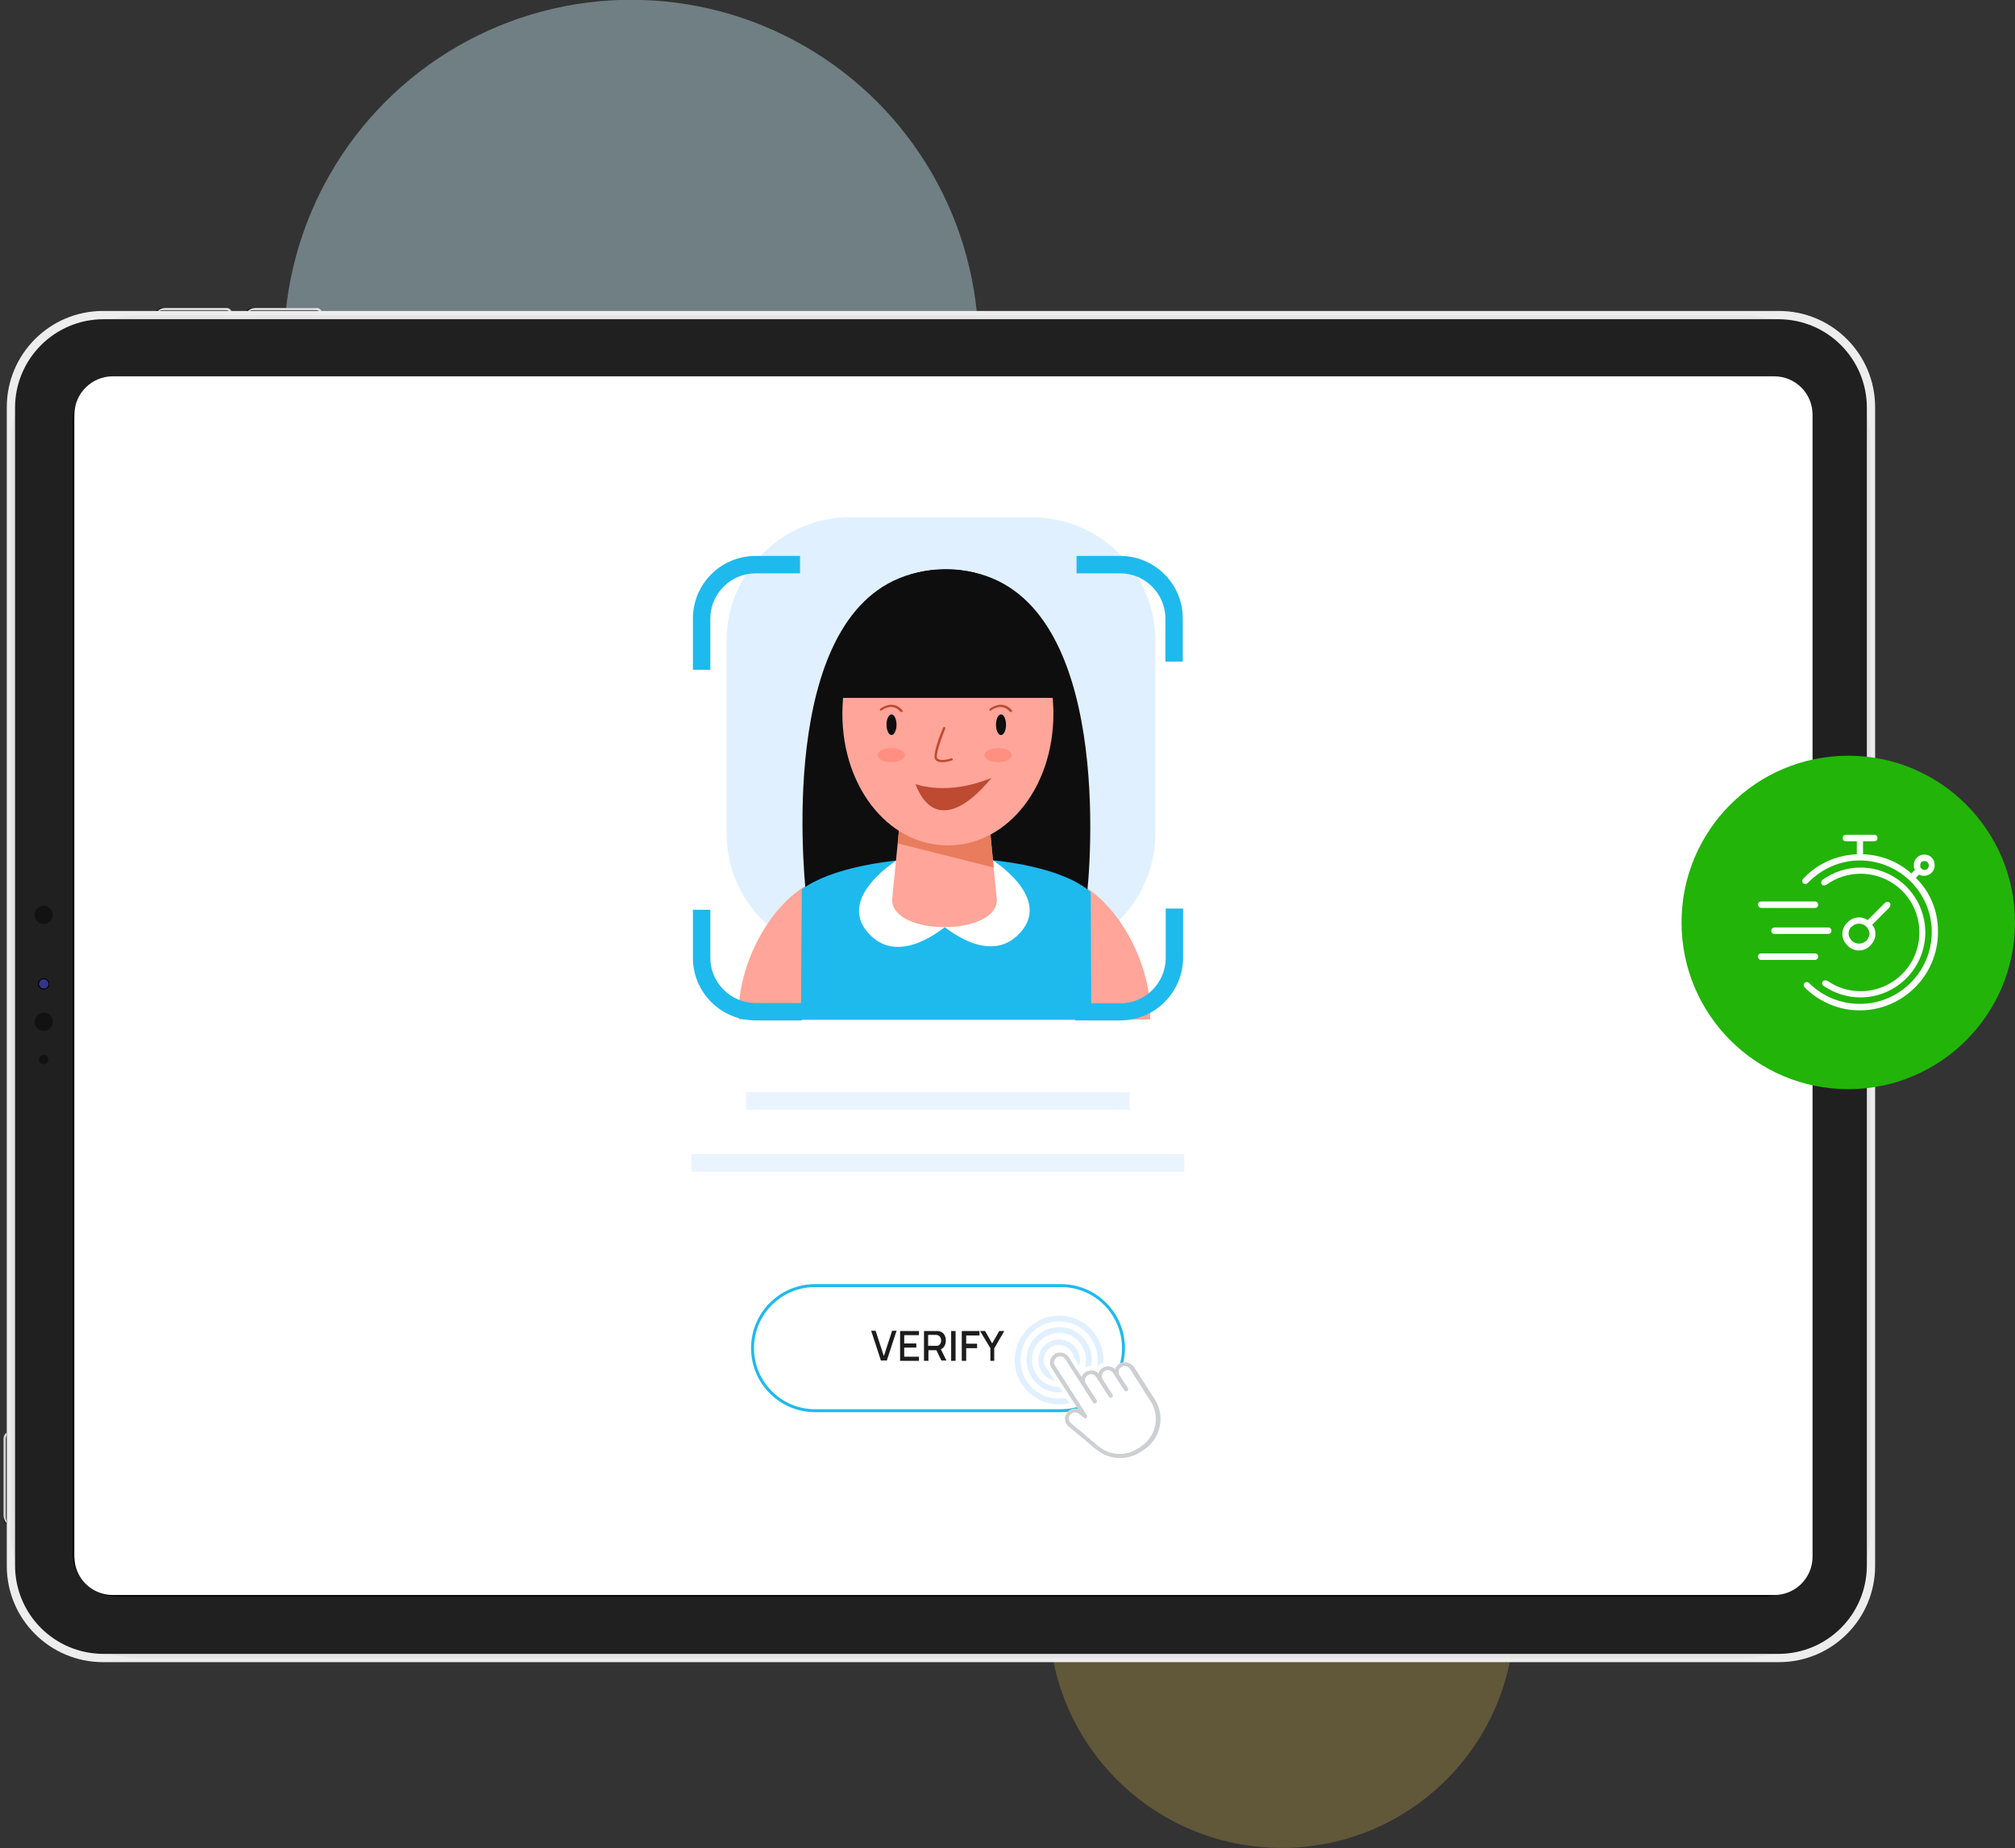 <svg xmlns="http://www.w3.org/2000/svg" xmlns:xlink="http://www.w3.org/1999/xlink" id="Layer_1" x="0px" y="0px" viewBox="0 0 682.8 626.3" style="enable-background:new 0 0 682.8 626.3;" xml:space="preserve"><rect x="0" y="0" width="682.8" height="626.3" fill="#333333" stroke="none"/><style type="text/css">	.st0{opacity:0.407;fill:#CBEFFB;enable-background:new    ;}	.st1{opacity:0.227;fill:#FFD750;enable-background:new    ;}	.st2{clip-path:url(#SVGID_00000181798644822640051150000008456910247247217069_);}	.st3{clip-path:url(#SVGID_00000124149309711336226260000000793507917700424118_);}	.st4{clip-path:url(#SVGID_00000181776117585837562140000010243479063972793023_);}	.st5{clip-path:url(#SVGID_00000178174629752958388290000001765447179294232964_);}	.st6{fill:#EDEDED;}	.st7{clip-path:url(#SVGID_00000070802533906417028640000006984320456599790987_);}	.st8{fill:url(#Rectangle_498_00000082331494546637957440000007054606557175724443_);}	.st9{clip-path:url(#SVGID_00000041281555361077470750000001562313798201959049_);}	.st10{fill:#202020;}	.st11{fill:#F1F1F2;}	.st12{clip-path:url(#SVGID_00000023261840732119650260000003096119311320948387_);}	.st13{fill:url(#Rectangle_504_00000166665685394980927190000001947813302243426237_);}	.st14{clip-path:url(#SVGID_00000119815437859311932880000007834751556306495623_);}	.st15{fill:url(#Rectangle_505_00000070116068966429235320000006073964838880265347_);}	.st16{clip-path:url(#SVGID_00000026850539930037402250000005630471884337045395_);}	.st17{fill:url(#Rectangle_506_00000050644967464917074130000011308126287548110005_);}	.st18{clip-path:url(#SVGID_00000109740597026192407060000012448704234614281354_);}	.st19{fill:url(#Rectangle_507_00000000923033410262055540000006923141832405567877_);}	.st20{clip-path:url(#SVGID_00000166652104024069203060000016599705154114451613_);}	.st21{fill:url(#Rectangle_508_00000029020779954238746500000012977052660142532776_);}	.st22{clip-path:url(#SVGID_00000080925595137971866230000014836347277503404416_);}	.st23{fill:url(#Rectangle_509_00000076602906017061880570000010768040115353348994_);}	.st24{clip-path:url(#SVGID_00000044147240368025156550000010113046577576772285_);}	.st25{fill:url(#Rectangle_510_00000132788437499640902760000010332962583193883525_);}	.st26{clip-path:url(#SVGID_00000111180436490708695960000011762498552575159954_);}	.st27{fill:url(#Rectangle_511_00000113354984450197561050000005419330839307098505_);}	.st28{clip-path:url(#SVGID_00000069385496949950832120000003517397684737369778_);}	.st29{fill:url(#Rectangle_512_00000168117077442419269750000013424531312230584253_);}	.st30{clip-path:url(#SVGID_00000113341180373125199290000016218604269463546787_);}	.st31{fill:#121212;}	.st32{clip-path:url(#SVGID_00000009575381073857678790000000928760225299089307_);}	.st33{fill:url(#Rectangle_514_00000088813725764932889530000017666107073131719822_);}	.st34{clip-path:url(#SVGID_00000121244501182500322670000002454032103142771627_);}	.st35{fill:url(#Rectangle_515_00000128483952502877631680000010355252776464545183_);}	.st36{clip-path:url(#SVGID_00000089534503117391517920000012623916695844496054_);}	.st37{fill:#FFFFFF;}	.st38{fill:#E1F0FF;}	.st39{fill:#FFA599;}	.st40{fill:#0E0E0E;}	.st41{fill:#1EBAED;}	.st42{fill:#E87C5D;}	.st43{fill:#BD4A31;}	.st44{fill:#FF8F80;}	.st45{fill:#EAF4FF;}	.st46{enable-background:new    ;}	.st47{fill:#1C1C1C;}	.st48{fill:none;stroke:#1EBAED;stroke-miterlimit:10;}	.st49{fill:#CDD0D3;}	.st50{fill:#22B408;}</style><g id="Group_865_00000103972499580022124570000000755980223057270932_" transform="translate(-224 -3460.469)">	<circle id="Ellipse_6_00000056401843610324812000000003277060966523679398_" class="st0" cx="437.9" cy="3578.1" r="117.7"></circle>	<path id="Path_1281_00000021824680839534417890000010157837076979492746_" class="st1" d="M658.3,3928.9  c43.6,0,78.9,35.3,78.9,78.9s-35.3,78.9-78.9,78.9c-43.6,0-78.9-35.3-78.9-78.9S614.8,3928.9,658.3,3928.9L658.3,3928.9z"></path>	<g id="Group_862_00000158710326600992743140000010258056279055909275_" transform="translate(224 3564.849)">		<g>			<defs>				<rect id="SVGID_1_" x="1.2" y="0" width="634.1" height="484.2"></rect>			</defs>			<clipPath id="SVGID_00000015327273038958012110000011893387505206145195_">				<use xlink:href="#SVGID_1_" style="overflow:visible;"></use>			</clipPath>							<g id="Group_861_00000170974141823095215260000009168309661548290450_" style="clip-path:url(#SVGID_00000015327273038958012110000011893387505206145195_);">				<g id="Group_830_00000076569671029691176860000004699656518079177110_">					<g>						<defs>							<rect id="SVGID_00000052821470986643388850000005567141422719169694_" x="1.2" y="0" width="634.1" height="484.2"></rect>						</defs>						<clipPath id="SVGID_00000161602239866883155120000015760185307946423681_">							<use xlink:href="#SVGID_00000052821470986643388850000005567141422719169694_" style="overflow:visible;"></use>						</clipPath>													<g id="Group_829_00000095314219024622559660000005708642227975632259_" style="clip-path:url(#SVGID_00000161602239866883155120000015760185307946423681_);">							<g id="Group_828_00000092451117084105903190000006801415003404575655_" transform="translate(2.792 440.293)">								<g id="Group_827_00000154406141881492030250000002893291711417263023_">									<g>										<defs>											<rect id="SVGID_00000163763431500443461510000004093564723287884939_" x="1.2" y="0" width="628.5" height="43.9"></rect>										</defs>										<clipPath id="SVGID_00000112634503734534891240000000483875836049893035_">											<use xlink:href="#SVGID_00000163763431500443461510000004093564723287884939_" style="overflow:visible;"></use>										</clipPath>																					<g id="Group_826_00000172401442028979967060000017426510425827119237_" style="clip-path:url(#SVGID_00000112634503734534891240000000483875836049893035_);">											<g id="Group_825_00000134209487045618323620000000620816252310368902_" transform="translate(0 0)">												<g>													<defs>														<polygon id="SVGID_00000166674464728054744460000001993174375381039548_" points="1.2,43.9 629.8,43.9 629.8,0 1.2,0                1.2,43.9               "></polygon>													</defs>													<clipPath id="SVGID_00000165205133850666205520000016983233912283576249_">														<use xlink:href="#SVGID_00000166674464728054744460000001993174375381039548_" style="overflow:visible;"></use>													</clipPath>																											<g id="Group_824_00000083803281530998641660000012086117725877532574_" style="clip-path:url(#SVGID_00000165205133850666205520000016983233912283576249_);">														<g id="Group_823_00000007399544748834829930000013210935988644650683_">															<g id="Group_822_00000058589239304948227950000002133220157403389576_">																<g>																	<defs>																																					<rect id="SVGID_00000093890528181763805880000014938634887397852553_" x="1.2" y="0" width="628.5" height="43.9"></rect>																	</defs>																	<clipPath id="SVGID_00000114762426569472557740000000153290059236123807_">																		<use xlink:href="#SVGID_00000093890528181763805880000014938634887397852553_" style="overflow:visible;"></use>																	</clipPath>																</g>															</g>														</g>													</g>												</g>											</g>										</g>									</g>								</g>							</g>							<path id="Path_1251_00000009581664010272614550000000257442878009429896_" class="st6" d="M635.4,33.6v392.7        c0,18-14.6,32.6-32.6,32.6H34.9c-18,0-32.6-14.6-32.6-32.6V33.6C2.3,15.6,16.9,1,34.9,1h567.9C620.8,1,635.4,15.6,635.4,33.6        "></path>						</g>					</g>				</g>				<g id="Group_832_00000154415356296008942740000010905576627405638050_" transform="translate(2.427 2.427)">					<g>						<defs>							<path id="SVGID_00000119118853182238306460000017524631759465522361_" d="M45.9,0h540.9c24.7,0,44.7,20,44.7,44.7v365.7        c0,24.7-20,44.7-44.7,44.7H45.9c-24.7,0-44.7-20-44.7-44.7V44.7C1.2,20,21.3,0,45.9,0z"></path>						</defs>						<clipPath id="SVGID_00000155108006608897799820000008567122073317548693_">							<use xlink:href="#SVGID_00000119118853182238306460000017524631759465522361_" style="overflow:visible;"></use>						</clipPath>													<g id="Group_831_00000157268340583465532400000007317881338458353566_" style="clip-path:url(#SVGID_00000155108006608897799820000008567122073317548693_);">															<linearGradient id="Rectangle_498_00000146473495257492995700000002961570493789311902_" gradientUnits="userSpaceOnUse" x1="-342.846" y1="590.35" x2="-342.845" y2="590.35" gradientTransform="matrix(630.304 0 0 -455.105 216095.938 268898.625)">								<stop offset="0" style="stop-color:#E4E4E4"></stop>								<stop offset="0.213" style="stop-color:#E4E4E4"></stop>								<stop offset="0.49" style="stop-color:#504E4E"></stop>								<stop offset="0.567" style="stop-color:#545252"></stop>								<stop offset="0.652" style="stop-color:#615F5F"></stop>								<stop offset="0.739" style="stop-color:#767575"></stop>								<stop offset="0.828" style="stop-color:#949393"></stop>								<stop offset="0.918" style="stop-color:#BABABA"></stop>								<stop offset="1" style="stop-color:#E4E4E4"></stop>							</linearGradient>															<rect id="Rectangle_498_00000059299506879850143490000015669571646765556880_" x="1.2" y="0" style="fill:url(#Rectangle_498_00000146473495257492995700000002961570493789311902_);" width="630.3" height="455.1"></rect>						</g>					</g>				</g>				<g id="Group_834_00000142156487992369490220000011110036255972874916_">					<g>						<defs>							<rect id="SVGID_00000080184851498813866130000014357205543525928100_" x="1.2" y="0" width="634.1" height="484.2"></rect>						</defs>						<clipPath id="SVGID_00000065076521168992312070000009405382644970885304_">							<use xlink:href="#SVGID_00000080184851498813866130000014357205543525928100_" style="overflow:visible;"></use>						</clipPath>													<g id="Group_833_00000146497712222799242660000010035818142429373095_" style="clip-path:url(#SVGID_00000065076521168992312070000009405382644970885304_);">							<path id="Rectangle_500_00000062913675431563589260000006488628191062020277_" class="st10" d="M35.1,3.8h567.5        c16.6,0,30,13.4,30,30v392.3c0,16.6-13.4,30-30,30H35.1c-16.6,0-30-13.4-30-30V33.8C5.1,17.3,18.5,3.8,35.1,3.8z"></path>							<path id="Rectangle_501_00000008827775883542339100000001245154436250704264_" d="M39.3,23.4h559c8.1,0,14.7,6.6,14.7,14.7        v383.8c0,8.1-6.6,14.7-14.7,14.7h-559c-8.1,0-14.7-6.6-14.7-14.7V38.1C24.6,29.9,31.2,23.4,39.3,23.4z"></path>							<path id="Rectangle_502_00000040559776830320291770000007855443228974434698_" class="st11" d="M39,24.1h559.6        c7.6,0,13.7,6.1,13.7,13.7v384.4c0,7.6-6.1,13.7-13.7,13.7H39c-7.6,0-13.7-6.1-13.7-13.7V37.8C25.3,30.2,31.4,24.1,39,24.1z"></path>						</g>					</g>				</g>				<g id="Group_836_00000019639585984791596170000008222406159968051106_" transform="translate(0 382.23)">					<g>						<defs>							<path id="SVGID_00000044154116358779478280000015898343928803760002_" d="M2.1,0.1C1.5,0.6,1.2,1.3,1.2,2v26        c-0.1,0.8,0.3,1.6,1,2V0C2.2,0,2.1,0.1,2.1,0.1"></path>						</defs>						<clipPath id="SVGID_00000168091519999770126280000010571599971708986804_">							<use xlink:href="#SVGID_00000044154116358779478280000015898343928803760002_" style="overflow:visible;"></use>						</clipPath>													<g id="Group_835_00000112594848484418856160000004882153249699095957_" style="clip-path:url(#SVGID_00000168091519999770126280000010571599971708986804_);">															<radialGradient id="Rectangle_504_00000099662200278723531640000007539799113221301389_" cx="-337.2" cy="210.711" r="0.257" gradientTransform="matrix(30.036 0 0 -42.194 10173.853 8870.477)" gradientUnits="userSpaceOnUse">								<stop offset="0" style="stop-color:#000000"></stop>								<stop offset="0.569" style="stop-color:#010101"></stop>								<stop offset="0.777" style="stop-color:#080808"></stop>								<stop offset="0.926" style="stop-color:#141313"></stop>								<stop offset="1" style="stop-color:#1E1D1D"></stop>							</radialGradient>															<rect id="Rectangle_504_00000109716390231446748540000002294622578850046137_" x="1.2" y="0" style="fill:url(#Rectangle_504_00000099662200278723531640000007539799113221301389_);" width="1" height="30"></rect>						</g>					</g>				</g>				<g id="Group_838_00000147908971222914771790000018161956461425973673_" transform="translate(0 381.148)">					<g>						<defs>							<path id="SVGID_00000134249891579745727800000015772175254341440133_" d="M1.2,2v26c0,1,0.4,1.9,1,2.6V0        C1.6,0.4,1.2,1.2,1.2,2"></path>						</defs>						<clipPath id="SVGID_00000178920424675508298620000008514849571861115049_">							<use xlink:href="#SVGID_00000134249891579745727800000015772175254341440133_" style="overflow:visible;"></use>						</clipPath>													<g id="Group_837_00000072270978964932238510000010074044777400148912_" style="clip-path:url(#SVGID_00000178920424675508298620000008514849571861115049_);">															<linearGradient id="Rectangle_505_00000101790292471776641220000013493211490572301994_" gradientUnits="userSpaceOnUse" x1="-287.402" y1="211.861" x2="-286.725" y2="211.861" gradientTransform="matrix(1.031 0 0 -30.614 297.556 6501.232)">								<stop offset="0" style="stop-color:#E4E4E4"></stop>								<stop offset="0.213" style="stop-color:#E4E4E4"></stop>								<stop offset="0.49" style="stop-color:#CACACA"></stop>								<stop offset="0.688" style="stop-color:#CECECE"></stop>								<stop offset="0.9" style="stop-color:#DBDBDB"></stop>								<stop offset="1" style="stop-color:#E4E4E4"></stop>							</linearGradient>															<rect id="Rectangle_505_00000030474455210483556810000005900889528290162878_" x="1.2" y="0" style="fill:url(#Rectangle_505_00000101790292471776641220000013493211490572301994_);" width="1" height="30.6"></rect>						</g>					</g>				</g>				<g id="Group_840_00000014618962023845151790000001533875556353171380_" transform="translate(0.717 381.876)">					<g>						<defs>							<path id="SVGID_00000009553847186139481800000017746713923635857816_" d="M1.4,0.5C1.3,0.7,1.2,1,1.2,1.3v26.6        c0,0.5,0.1,0.9,0.3,1.3V0C1.5,0.1,1.4,0.3,1.4,0.5"></path>						</defs>						<clipPath id="SVGID_00000121242742212198777770000003593436697771957689_">							<use xlink:href="#SVGID_00000009553847186139481800000017746713923635857816_" style="overflow:visible;"></use>						</clipPath>													<g id="Group_839_00000150786229067503516150000002735499590732321193_" style="clip-path:url(#SVGID_00000121242742212198777770000003593436697771957689_);">															<linearGradient id="Rectangle_506_00000008140711335212044020000012290306745507153324_" gradientUnits="userSpaceOnUse" x1="-169.152" y1="211.145" x2="-166.93" y2="211.145" gradientTransform="matrix(0.314 0 0 -29.234 53.641 6187.235)">								<stop offset="0" style="stop-color:#E4E4E4"></stop>								<stop offset="4.300000e-02" style="stop-color:#C6C6C6"></stop>								<stop offset="0.107" style="stop-color:#A1A1A1"></stop>								<stop offset="0.174" style="stop-color:#828282"></stop>								<stop offset="0.244" style="stop-color:#6B6B6B"></stop>								<stop offset="0.318" style="stop-color:#5A5A5A"></stop>								<stop offset="0.399" style="stop-color:#505050"></stop>								<stop offset="0.5" style="stop-color:#4D4D4D"></stop>								<stop offset="1" style="stop-color:#4D4D4D"></stop>							</linearGradient>															<rect id="Rectangle_506_00000168828811305447341250000008091173761930385848_" x="1.2" y="0" style="fill:url(#Rectangle_506_00000008140711335212044020000012290306745507153324_);" width="0.3" height="29.2"></rect>						</g>					</g>				</g>				<g id="Group_842_00000058590554933478866160000001864275919924182416_" transform="translate(51.63)">					<g>						<defs>							<path id="SVGID_00000182529007821899244560000004554854587815323838_" d="M3.3,0c-0.8-0.1-1.6,0.3-2,1h24.4        c0-0.1-0.1-0.1-0.1-0.2C25.1,0.3,24.4,0,23.7,0H3.3z"></path>						</defs>						<clipPath id="SVGID_00000035507825955632847610000008925698760753869192_">							<use xlink:href="#SVGID_00000182529007821899244560000004554854587815323838_" style="overflow:visible;"></use>						</clipPath>													<g id="Group_841_00000021081833369215182610000011632597019567147184_" style="clip-path:url(#SVGID_00000035507825955632847610000008925698760753869192_);">															<radialGradient id="Rectangle_507_00000136405980283337292530000015510617905117651596_" cx="-399.042" cy="629.753" r="6.085" gradientTransform="matrix(1.000000e-15 1.031 1.442 0 -280.276 898.325)" gradientUnits="userSpaceOnUse">								<stop offset="0" style="stop-color:#000000"></stop>								<stop offset="0.569" style="stop-color:#010101"></stop>								<stop offset="0.777" style="stop-color:#080808"></stop>								<stop offset="0.926" style="stop-color:#141313"></stop>								<stop offset="1" style="stop-color:#1E1D1D"></stop>							</radialGradient>															<rect id="Rectangle_507_00000005963525083968398780000007354673278779743669_" x="1.2" y="0" style="fill:url(#Rectangle_507_00000136405980283337292530000015510617905117651596_);" width="24.4" height="1"></rect>						</g>					</g>				</g>				<g id="Group_844_00000165226593674774663980000004311869498782653593_" transform="translate(52.127)">					<g>						<defs>							<path id="SVGID_00000029725920693015101690000012470071933568040357_" d="M3.9,0c-1,0-1.9,0.4-2.6,1h25c-0.4-0.7-1.2-1.1-2-1        H3.9z"></path>						</defs>						<clipPath id="SVGID_00000169551842827031374560000002857445182505685904_">							<use xlink:href="#SVGID_00000029725920693015101690000012470071933568040357_" style="overflow:visible;"></use>						</clipPath>													<g id="Group_843_00000109742083442257411880000002490553815019823490_" style="clip-path:url(#SVGID_00000169551842827031374560000002857445182505685904_);">															<linearGradient id="Rectangle_508_00000121995689177990962710000011775412232479460486_" gradientUnits="userSpaceOnUse" x1="-392.524" y1="600.17" x2="-392.496" y2="600.17" gradientTransform="matrix(25.021 0 0 -1.031 9770.465 619.291)">								<stop offset="0" style="stop-color:#E4E4E4"></stop>								<stop offset="0.213" style="stop-color:#E4E4E4"></stop>								<stop offset="0.49" style="stop-color:#CACACA"></stop>								<stop offset="0.688" style="stop-color:#CECECE"></stop>								<stop offset="0.9" style="stop-color:#DBDBDB"></stop>								<stop offset="1" style="stop-color:#E4E4E4"></stop>							</linearGradient>															<rect id="Rectangle_508_00000174574609431009745280000010886008725758853530_" x="1.2" y="0" style="fill:url(#Rectangle_508_00000121995689177990962710000011775412232479460486_);" width="25" height="1"></rect>						</g>					</g>				</g>				<g id="Group_846_00000075137682804314189710000016128843822175288254_" transform="translate(52.78 0.717)">					<g>						<defs>							<path id="SVGID_00000137093192752102720780000006599309319250720393_" d="M2.5,0C2.1,0,1.6,0.1,1.2,0.3h23.6        c-0.1-0.1-0.3-0.1-0.5-0.2C24.1,0,23.9,0,23.6,0H2.5z"></path>						</defs>						<clipPath id="SVGID_00000004504758711848203930000008816867145353575343_">							<use xlink:href="#SVGID_00000137093192752102720780000006599309319250720393_" style="overflow:visible;"></use>						</clipPath>													<g id="Group_845_00000103254162036066972880000009977261927347327624_" style="clip-path:url(#SVGID_00000004504758711848203930000008816867145353575343_);">															<linearGradient id="Rectangle_509_00000126308478189171459470000017697204255618652302_" gradientUnits="userSpaceOnUse" x1="-393.199" y1="616.374" x2="-393.169" y2="616.374" gradientTransform="matrix(23.64 0 0 -0.314 9243.681 193.698)">								<stop offset="0" style="stop-color:#E4E4E4"></stop>								<stop offset="4.300000e-02" style="stop-color:#C6C6C6"></stop>								<stop offset="0.107" style="stop-color:#A1A1A1"></stop>								<stop offset="0.174" style="stop-color:#828282"></stop>								<stop offset="0.244" style="stop-color:#6B6B6B"></stop>								<stop offset="0.318" style="stop-color:#5A5A5A"></stop>								<stop offset="0.399" style="stop-color:#505050"></stop>								<stop offset="0.5" style="stop-color:#4D4D4D"></stop>								<stop offset="1" style="stop-color:#4D4D4D"></stop>							</linearGradient>															<rect id="Rectangle_509_00000115490397958204475370000017804645803228362665_" x="1.2" y="0" style="fill:url(#Rectangle_509_00000126308478189171459470000017697204255618652302_);" width="23.6" height="0.3"></rect>						</g>					</g>				</g>				<g id="Group_848_00000061437576587626427000000001475507712937846204_" transform="translate(82.163)">					<g>						<defs>							<path id="SVGID_00000014592426511596458520000009097553021190416294_" d="M3.3,0c-0.8-0.1-1.6,0.3-2,1h24.4        c0-0.1-0.1-0.1-0.1-0.2C25.1,0.3,24.4,0,23.7,0H3.3z"></path>						</defs>						<clipPath id="SVGID_00000006691816215746695950000009979054182415618709_">							<use xlink:href="#SVGID_00000014592426511596458520000009097553021190416294_" style="overflow:visible;"></use>						</clipPath>													<g id="Group_847_00000026141142262721611080000006195486992190806658_" style="clip-path:url(#SVGID_00000006691816215746695950000009979054182415618709_);">															<radialGradient id="Rectangle_510_00000027573420237542793560000007256539776395911330_" cx="-429.575" cy="629.752" r="6.085" gradientTransform="matrix(1.000000e-15 1.031 1.442 0 -310.832 931.093)" gradientUnits="userSpaceOnUse">								<stop offset="0" style="stop-color:#000000"></stop>								<stop offset="0.569" style="stop-color:#010101"></stop>								<stop offset="0.777" style="stop-color:#080808"></stop>								<stop offset="0.926" style="stop-color:#141313"></stop>								<stop offset="1" style="stop-color:#1E1D1D"></stop>							</radialGradient>															<rect id="Rectangle_510_00000077316888459006889720000011997673862746088383_" x="1.2" y="0" style="fill:url(#Rectangle_510_00000027573420237542793560000007256539776395911330_);" width="24.4" height="1"></rect>						</g>					</g>				</g>				<g id="Group_850_00000077317858323171915040000000018236276803166359_" transform="translate(82.66)">					<g>						<defs>							<path id="SVGID_00000128450199328514730060000000177142309835815054_" d="M3.9,0c-1,0-1.9,0.4-2.6,1h25c-0.4-0.7-1.2-1.1-2-1        H3.9z"></path>						</defs>						<clipPath id="SVGID_00000104695068777896194960000000550233065638560429_">							<use xlink:href="#SVGID_00000128450199328514730060000000177142309835815054_" style="overflow:visible;"></use>						</clipPath>													<g id="Group_849_00000042714385727158006390000015624789481148352952_" style="clip-path:url(#SVGID_00000104695068777896194960000000550233065638560429_);">															<linearGradient id="Rectangle_511_00000150791327072493675900000012172126415780940419_" gradientUnits="userSpaceOnUse" x1="-424.278" y1="600.17" x2="-424.25" y2="600.17" gradientTransform="matrix(25.021 0 0 -1.031 10534.431 619.291)">								<stop offset="0" style="stop-color:#E4E4E4"></stop>								<stop offset="0.213" style="stop-color:#E4E4E4"></stop>								<stop offset="0.49" style="stop-color:#CACACA"></stop>								<stop offset="0.688" style="stop-color:#CECECE"></stop>								<stop offset="0.9" style="stop-color:#DBDBDB"></stop>								<stop offset="1" style="stop-color:#E4E4E4"></stop>							</linearGradient>															<rect id="Rectangle_511_00000000932683688932563280000012458216444600516750_" x="1.2" y="0" style="fill:url(#Rectangle_511_00000150791327072493675900000012172126415780940419_);" width="25" height="1"></rect>						</g>					</g>				</g>				<g id="Group_852_00000139253042091626517960000006138031138572215982_" transform="translate(83.314 0.717)">					<g>						<defs>							<path id="SVGID_00000019676168344366235810000012835988804091093905_" d="M2.5,0C2.1,0,1.6,0.1,1.2,0.3h23.6        c-0.1-0.1-0.3-0.1-0.5-0.2C24.1,0,23.9,0,23.6,0H2.5z"></path>						</defs>						<clipPath id="SVGID_00000152239097894752756000000002595409493886681764_">							<use xlink:href="#SVGID_00000019676168344366235810000012835988804091093905_" style="overflow:visible;"></use>						</clipPath>													<g id="Group_851_00000072978701526768002520000003387514306742300315_" style="clip-path:url(#SVGID_00000152239097894752756000000002595409493886681764_);">															<linearGradient id="Rectangle_512_00000140719707330275267380000008314089275899588027_" gradientUnits="userSpaceOnUse" x1="-425.024" y1="616.374" x2="-424.995" y2="616.374" gradientTransform="matrix(23.64 0 0 -0.314 9965.505 193.698)">								<stop offset="0" style="stop-color:#E4E4E4"></stop>								<stop offset="4.300000e-02" style="stop-color:#C6C6C6"></stop>								<stop offset="0.107" style="stop-color:#A1A1A1"></stop>								<stop offset="0.174" style="stop-color:#828282"></stop>								<stop offset="0.244" style="stop-color:#6B6B6B"></stop>								<stop offset="0.318" style="stop-color:#5A5A5A"></stop>								<stop offset="0.399" style="stop-color:#505050"></stop>								<stop offset="0.5" style="stop-color:#4D4D4D"></stop>								<stop offset="1" style="stop-color:#4D4D4D"></stop>							</linearGradient>															<rect id="Rectangle_512_00000171698487120149151600000012682477678500195487_" x="1.2" y="0" style="fill:url(#Rectangle_512_00000140719707330275267380000008314089275899588027_);" width="23.6" height="0.3"></rect>						</g>					</g>				</g>				<g id="Group_854_00000072237851090750863200000007900045433699088294_">					<g>						<defs>							<rect id="SVGID_00000005970057878201180430000016224730368289198730_" x="1.2" y="0" width="634.1" height="484.2"></rect>						</defs>						<clipPath id="SVGID_00000043436962525676596300000000348736026995502742_">							<use xlink:href="#SVGID_00000005970057878201180430000016224730368289198730_" style="overflow:visible;"></use>						</clipPath>													<g id="Group_853_00000116916646955732455440000011457907227445222311_" style="clip-path:url(#SVGID_00000043436962525676596300000000348736026995502742_);">							<path id="Path_1261_00000178204049514351818940000003796529436776367541_" class="st31" d="M14.8,238.8        c1.7,0,3.1,1.4,3.1,3.1c0,1.7-1.4,3.1-3.1,3.1c-1.7,0-3.1-1.4-3.1-3.1c0-0.5,0.1-1.1,0.4-1.5        C12.7,239.4,13.7,238.8,14.8,238.8"></path>						</g>					</g>				</g>				<g id="Group_856_00000057842362781631066900000009593650839988592061_" transform="translate(11.978 227.446)">					<g>						<defs>							<path id="SVGID_00000156585144068424535230000000318664208974117545_" d="M1.5,0.8C1,1.6,1.3,2.6,2.1,3s1.8,0.2,2.2-0.6        c0.4-0.8,0.2-1.8-0.6-2.2C3.4,0.1,3.1,0,2.9,0C2.3,0,1.7,0.3,1.5,0.8"></path>						</defs>						<clipPath id="SVGID_00000141431527233971657530000011183893129287898259_">							<use xlink:href="#SVGID_00000156585144068424535230000000318664208974117545_" style="overflow:visible;"></use>						</clipPath>													<g id="Group_855_00000101798251604730092950000013189784006982862727_" style="clip-path:url(#SVGID_00000141431527233971657530000011183893129287898259_);">															<linearGradient id="Rectangle_514_00000078725279746629780270000008696154371607797926_" gradientUnits="userSpaceOnUse" x1="-339.243" y1="367.678" x2="-339.027" y2="367.678" gradientTransform="matrix(3.231 0 0 -3.231 1085.361 1189.585)">								<stop offset="0" style="stop-color:#1F1B62"></stop>								<stop offset="0.182" style="stop-color:#1E1A5F"></stop>								<stop offset="0.278" style="stop-color:#1C1857"></stop>								<stop offset="0.354" style="stop-color:#19144A"></stop>								<stop offset="0.419" style="stop-color:#140F37"></stop>								<stop offset="0.464" style="stop-color:#100B25"></stop>								<stop offset="0.564" style="stop-color:#110C29"></stop>								<stop offset="0.671" style="stop-color:#151136"></stop>								<stop offset="0.782" style="stop-color:#1C1A4B"></stop>								<stop offset="0.894" style="stop-color:#262669"></stop>								<stop offset="1" style="stop-color:#32348D"></stop>							</linearGradient>															<rect id="Rectangle_514_00000162323183178102020670000002293041988842163388_" x="1.2" y="0" style="fill:url(#Rectangle_514_00000078725279746629780270000008696154371607797926_);" width="3.2" height="3.2"></rect>						</g>					</g>				</g>				<g id="Group_858_00000051382409627122842480000001984483250387729305_" transform="translate(11.684 227.152)">					<g>						<defs>							<path id="SVGID_00000053543223643351835520000008264978344304771488_" d="M1.5,1.9c0-0.9,0.7-1.6,1.6-1.6S4.8,1,4.8,1.9        c0,0.9-0.7,1.6-1.6,1.6C2.3,3.5,1.5,2.8,1.5,1.9 M1.2,1.9c0,1.1,0.9,1.9,1.9,1.9S5.1,3,5.1,1.9C5.1,0.9,4.2,0,3.2,0h0        C2.1,0,1.2,0.9,1.2,1.9"></path>						</defs>						<clipPath id="SVGID_00000050632667483046159270000001317032345552486801_">							<use xlink:href="#SVGID_00000053543223643351835520000008264978344304771488_" style="overflow:visible;"></use>						</clipPath>													<g id="Group_857_00000103247864872601506480000014058333092936185765_" style="clip-path:url(#SVGID_00000050632667483046159270000001317032345552486801_);">															<radialGradient id="Rectangle_515_00000034801089599896949570000003685991052251579309_" cx="-349.685" cy="379.943" r="0.5" gradientTransform="matrix(0 -3.819 3.819 0 -1206.351 -1092.041)" gradientUnits="userSpaceOnUse">								<stop offset="0" style="stop-color:#110B24"></stop>								<stop offset="0.456" style="stop-color:#0F0A21"></stop>								<stop offset="0.697" style="stop-color:#0C0719"></stop>								<stop offset="0.886" style="stop-color:#05030C"></stop>								<stop offset="1" style="stop-color:#000000"></stop>							</radialGradient>															<rect id="Rectangle_515_00000091710198752966375560000016662959365963806874_" x="1.2" y="0" style="fill:url(#Rectangle_515_00000034801089599896949570000003685991052251579309_);" width="3.8" height="3.8"></rect>						</g>					</g>				</g>				<g id="Group_860_00000110443148453623085790000001589749377972962456_">					<g>						<defs>							<rect id="SVGID_00000090991939176502516530000009265242325871043996_" x="1.2" y="0" width="634.1" height="484.2"></rect>						</defs>						<clipPath id="SVGID_00000099639705756211973510000010873312736798223752_">							<use xlink:href="#SVGID_00000090991939176502516530000009265242325871043996_" style="overflow:visible;"></use>						</clipPath>													<g id="Group_859_00000133527799750060485930000003458946777993451700_" style="clip-path:url(#SVGID_00000099639705756211973510000010873312736798223752_);">							<path id="Path_1264_00000049906803263701130940000017817602038931974790_" class="st31" d="M14.8,253.1        c0.9,0,1.6,0.7,1.6,1.6c0,0.9-0.7,1.6-1.6,1.6c-0.9,0-1.6-0.7-1.6-1.6c0-0.3,0.1-0.6,0.2-0.8        C13.7,253.4,14.3,253.1,14.8,253.1"></path>							<path id="Path_1265_00000083786904488284670120000011829322729845285270_" class="st31" d="M14.8,202.6        c1.7,0,3.1,1.4,3.1,3.1c0,1.7-1.4,3.1-3.1,3.1c-1.7,0-3.1-1.4-3.1-3.1c0-0.5,0.1-1.1,0.4-1.5        C12.7,203.1,13.7,202.6,14.8,202.6"></path>							<path id="Path_1266_00000020398298289061997890000001389487622326309266_" class="st37" d="M31.7,39.5v12        c0,0.2,0.1,0.3,0.3,0.3h3.7c0.2,0,0.3-0.1,0.3-0.3c0,0,0,0,0,0v-12c0-0.2-0.1-0.3-0.3-0.3h0H32        C31.9,39.2,31.7,39.4,31.7,39.5"></path>							<path id="Path_1267_00000078726674221278360560000015718734571952884653_" class="st37" d="M33.9,37.4        c-0.6,0-1.1,0.5-1.1,1.1H32c-0.6,0-1,0.5-1,1v12c0,0.6,0.5,1,1,1h3.7c0.6,0,1-0.5,1-1v-12c0-0.6-0.5-1-1-1H35        C35,37.9,34.5,37.4,33.9,37.4 M35.8,38.7c0.5,0,0.9,0.4,0.9,0.9v0v12c0,0.5-0.4,0.9-0.9,0.9H32c-0.5,0-0.9-0.4-0.9-0.9v-12        c0-0.5,0.4-0.9,0.9-0.9L35.8,38.7z"></path>							<path id="Path_1268_00000079444315188681488000000014616693352600496538_" class="st37" d="M33.9,417.2        c1.2,0,2.2,0.9,2.2,2.1s-0.9,2.2-2.1,2.2s-2.2-0.9-2.2-2.1c0,0,0,0,0-0.1C31.8,418.1,32.7,417.2,33.9,417.2"></path>							<path id="Path_1269_00000173882094408437565590000001468323936608561581_" class="st37" d="M33.9,411.7        c1.2,0,2.2,0.9,2.2,2.1S35.2,416,34,416s-2.2-0.9-2.2-2.1c0,0,0,0,0-0.1C31.8,412.7,32.7,411.7,33.9,411.7"></path>							<path id="Path_1270_00000057855649245358299980000013483769616883458745_" class="st37" d="M33.9,406.3        c1.2,0,2.2,0.9,2.2,2.1s-0.9,2.2-2.1,2.2s-2.2-0.9-2.2-2.1c0,0,0,0,0-0.1C31.8,407.3,32.7,406.3,33.9,406.3"></path>							<path id="Path_1271_00000107581693548539334340000007926862905815851160_" class="st37" d="M33.9,400.8        c1.2,0,2.2,0.9,2.2,2.1s-0.9,2.2-2.1,2.2s-2.2-0.9-2.2-2.1c0,0,0,0,0-0.1C31.8,401.8,32.7,400.8,33.9,400.8"></path>							<path id="Path_1272_00000015316402492079628970000013347381738929406862_" class="st37" d="M33.9,395.4        c1.2,0,2.2,0.9,2.2,2.1s-0.9,2.2-2.1,2.2s-2.2-0.9-2.2-2.1c0,0,0,0,0-0.1C31.8,396.4,32.7,395.4,33.9,395.4"></path>							<path id="Path_1273_00000150101481848503380080000002231763346525581729_" class="st37" d="M36.5,385.9        c0.3,0.3,0.3,0.9,0,1.2s-0.9,0.3-1.2,0c-0.1-0.1-0.2-0.3-0.2-0.5c0,0,0,0,0,0s0,0,0,0c0-0.5,0.4-0.8,0.9-0.8        C36.2,385.6,36.4,385.7,36.5,385.9"></path>							<path id="Path_1274_00000029013632147795813000000015088924936357648035_" class="st37" d="M33.2,386.5        c0,0.9,0.3,1.7,0.8,2.4c0.2,0.2,0.5,0.3,0.7,0.1c0,0,0,0,0.1,0l0,0c0.2-0.2,0.2-0.5,0-0.7c-0.8-1-0.8-2.4,0-3.5        c0.2-0.2,0.2-0.5,0-0.7l0,0c-0.2-0.2-0.5-0.2-0.7,0c0,0,0,0-0.1,0.1C33.5,384.7,33.2,385.6,33.2,386.5"></path>							<path id="Path_1275_00000103233628654137982390000015805987947949259180_" class="st37" d="M31,386.5c0,1.5,0.5,2.9,1.5,4        c0.2,0.2,0.5,0.2,0.7,0c0,0,0,0,0,0l0,0c0.2-0.2,0.2-0.5,0-0.7c-1.6-1.9-1.6-4.7,0-6.6c0.2-0.2,0.2-0.5,0-0.7l0,0        c-0.2-0.2-0.5-0.2-0.7,0c0,0,0,0,0,0C31.6,383.6,31,385,31,386.5"></path>							<path id="Path_1276_00000033339108288142948060000016919287927302460080_" class="st37" d="M31.8,236.7        c-0.8,0-1.3,0.7-1.3,1.4c0,0,0,0,0,0c0,1.8,2.1,2,3.3,2c-0.7-0.5-1.1-1.3-1.1-2.1c-0.1-1.4,1-2.6,2.4-2.6c0.1,0,0.2,0,0.3,0        c1.5-0.1,2.8,1,2.9,2.5c0,0.1,0,0.2,0,0.3c0,2.5-2.2,3-4.2,3c-2,0-4.4-0.6-4.4-3.1c-0.1-1.2,0.8-2.3,2-2.4c0.1,0,0.1,0,0.2,0        L31.8,236.7z M35.5,239.9c1,0.1,1.8-0.6,1.9-1.6c0-0.1,0-0.1,0-0.2c-0.1-1-1-1.8-2.1-1.7c-0.9,0.1-1.7,0.8-1.7,1.7        c0,0.9,0.7,1.7,1.7,1.7C35.3,240,35.4,240,35.5,239.9"></path>							<path id="Path_1277_00000170272495754634194330000011077051657869626284_" class="st37" d="M33.3,233.9H32v-1.3h1.3V233.9z         M38.1,233.9h-1.3v-1.3h1.3L38.1,233.9z"></path>							<path id="Path_1278_00000181089093563322940430000011165288142164619929_" class="st37" d="M30.7,225.9v3.4l2.5,0.5        c-0.5-0.4-0.7-1.1-0.7-1.7c-0.1-1.4,1.1-2.6,2.5-2.7c0.1,0,0.2,0,0.3,0c1.6-0.1,2.9,1.1,3,2.7c0,0.1,0,0.2,0,0.3        c0.1,1.4-0.9,2.6-2.2,2.7c-0.1,0-0.1,0-0.2,0v-1c0.9,0,1.6-0.8,1.6-1.7c0-1-0.9-1.9-1.9-1.9c0,0-0.1,0-0.1,0        c-1-0.1-1.9,0.7-2,1.7c0,0.1,0,0.1,0,0.2c0,0.7,0.3,1.3,0.8,1.6l-0.1,0.9l-4.4-0.8v-4.2L30.7,225.9z"></path>							<path id="Path_1279_00000077326447553661218400000014183687559738733961_" class="st37" d="M30.7,219.3v3.4l2.5,0.5        c-0.5-0.4-0.7-1.1-0.7-1.7c-0.1-1.4,1.1-2.6,2.5-2.7c0.1,0,0.2,0,0.3,0c1.6-0.1,2.9,1.1,3,2.7c0,0.1,0,0.2,0,0.3        c0.1,1.4-0.9,2.6-2.2,2.7c-0.1,0-0.1,0-0.2,0v-1c0.9,0,1.6-0.8,1.6-1.7c0-1-0.9-1.9-1.9-1.9c0,0-0.1,0-0.1,0        c-1-0.1-1.9,0.7-2,1.7c0,0.1,0,0.1,0,0.2c0,0.7,0.3,1.3,0.8,1.6l-0.1,0.9l-4.4-0.8v-4.2L30.7,219.3z"></path>						</g>					</g>				</g>			</g>		</g>	</g>	<path id="Rectangle_493_00000011713986322118960560000010543010095394211203_" class="st37" d="M262.2,3588h563c7.2,0,13,5.8,13,13  v387c0,7.2-5.8,13-13,13h-563c-7.2,0-13-5.8-13-13v-387C249.2,3593.8,255.1,3588,262.2,3588z"></path></g><g>	<g>		<path class="st38" d="M349.6,324.2h-61.5c-23.2,0-41.9-18.8-41.9-41.9v-65.1c0-23.2,18.8-41.9,41.9-41.9h61.5   c23.2,0,41.9,18.8,41.9,41.9v65.1C391.5,305.4,372.8,324.2,349.6,324.2z"></path>		<g>			<path class="st39" d="M295.7,345.5c6.9-20.2-6.1-54.8-21.3-46.2c-15.6,8.7-25.1,30.9-24,46.2H295.7z"></path>			<path class="st39" d="M344.4,345.5c-6.9-20.2,6.1-54.8,21.3-46.2c15.6,8.7,25.1,30.9,24,46.2H344.4z"></path>			<path class="st40" d="M368.4,302.6c2.2-21.7,6-109.6-47.9-109.6c-54.3,0-49.4,87.5-47.6,108L368.4,302.6z"></path>			<path class="st41" d="M271.7,301.4c19.1-14.2,80-14.6,97.9,0.9l0.2,43.3h-98.4L271.7,301.4z"></path>			<g>				<g>					<path class="st37" d="M304.4,291.2c0,0-22.4,13.6-9.1,26.1c11.1,10.4,27.2-5.1,27.2-5.1L304.4,291.2z"></path>					<path class="st37" d="M335.6,291c0,0,22.4,13.6,9.1,26.1c-11.1,10.4-27.2-5.1-27.2-5.1L335.6,291z"></path>				</g>				<path class="st39" d="M337.8,304.9c0,12.4-35.5,12.4-35.5,0l1.9-19.2l1.2-12.5h29.3l2,20.7L337.8,304.9z"></path>				<polygon class="st42" points="336.7,294 304.2,285.8 305.4,273.3 334.7,273.3     "></polygon>			</g>			<path class="st39" d="M356.9,239.4c1.1,26-14.9,47.1-35.7,47.1c-20.8,0-36.8-21.1-35.7-47.1c1-24.5,17-43.4,35.7-43.4    C339.9,196.1,355.9,214.9,356.9,239.4z"></path>			<path class="st40" d="M281.3,236.5h79.3c0,0-4-43.6-40.1-43.6S281.3,236.5,281.3,236.5z"></path>			<path class="st43" d="M319.3,258.3c-0.9,0-1.8-0.2-2.3-0.8c-1.3-1.5,1.9-9.3,2.6-10.9c0.1-0.2,0.3-0.3,0.5-0.2    c0.2,0.1,0.3,0.3,0.2,0.5c-1.5,3.7-3.4,9.2-2.7,10.1c0.9,1,3.7,0.4,4.7,0c0.2-0.1,0.4,0,0.5,0.2c0.1,0.2,0,0.4-0.2,0.5    C322.3,257.8,320.8,258.3,319.3,258.3z"></path>			<path class="st43" d="M310.2,265.7c0,0,10.7,4.2,25.8-2.1C327.2,274.4,316.1,280.8,310.2,265.7z"></path>			<g>				<path class="st40" d="M300.4,245.6c0,1.9,0.8,3.5,1.7,3.5c0.9,0,1.7-1.6,1.7-3.5c0-1.9-0.8-3.5-1.7-3.5     C301.2,242.1,300.4,243.6,300.4,245.6z"></path>				<path class="st43" d="M305.4,241.3c-0.1,0-0.2,0-0.3-0.1c-2.8-3.3-6.3-0.5-6.4-0.4c-0.2,0.1-0.4,0.1-0.5-0.1     c-0.1-0.2-0.1-0.4,0.1-0.5c0,0,4.2-3.4,7.5,0.5c0.1,0.2,0.1,0.4,0,0.5C305.6,241.3,305.5,241.3,305.4,241.3z"></path>			</g>			<g>				<ellipse class="st40" cx="339.2" cy="245.6" rx="1.7" ry="3.5"></ellipse>				<path class="st43" d="M342.5,241.3c-0.1,0-0.2,0-0.3-0.1c-2.8-3.3-6.3-0.5-6.4-0.4c-0.2,0.1-0.4,0.1-0.5-0.1     c-0.1-0.2-0.1-0.4,0.1-0.5c0,0,4.2-3.4,7.5,0.5c0.1,0.2,0.1,0.4,0,0.5C342.7,241.3,342.6,241.3,342.5,241.3z"></path>			</g>			<ellipse class="st44" cx="302" cy="255.9" rx="4.6" ry="2.4"></ellipse>			<ellipse class="st44" cx="338.2" cy="255.9" rx="4.6" ry="2.4"></ellipse>		</g>	</g>	<g>		<path class="st41" d="M271.7,345.8H256c-11.7,0-21.2-9.5-21.2-21.2v-16.3h5.9v16.3c0,8.4,6.9,15.3,15.3,15.3h15.7V345.8z"></path>		<path class="st41" d="M379.7,345.8h-15.3V340h15.3c8.4,0,15.3-6.9,15.3-15.3v-16.8h5.9v16.8C400.8,336.3,391.3,345.8,379.7,345.8z   "></path>		<path class="st41" d="M400.8,224.2h-5.9v-14.6c0-8.4-6.9-15.3-15.3-15.3h-14.8v-5.9h14.8c11.7,0,21.2,9.5,21.2,21.2V224.2z"></path>		<path class="st41" d="M240.7,227h-5.9v-17.4c0-11.7,9.5-21.2,21.2-21.2h15.1v5.9H256c-8.4,0-15.3,6.9-15.3,15.3V227z"></path>	</g></g><rect x="252.8" y="370.1" class="st45" width="130" height="6"></rect><rect x="234.3" y="391.1" class="st45" width="167" height="6"></rect><g id="Group_901_00000121986632036088998300000003978273282156454029_" transform="translate(-192.995 -3526.531)">	<g id="Group_900_00000003092365923252913870000013403922861570408639_" transform="translate(438.098 3887.202)">		<g>			<g class="st46">				<path class="st47" d="M53.4,100.4l-3.3-10.1h1.5l2.8,8.6l2.8-8.6h1.5l-3.3,10.1H53.4z"></path>				<path class="st47" d="M59.9,100.4V90.4h6.4v1.4h-5v2.8h4.1v1.4h-4.1v3.1h5v1.4H59.9z"></path>				<path class="st47" d="M68,100.4V90.4h4.1c0.1,0,0.2,0,0.4,0s0.3,0,0.4,0c0.6,0.1,1,0.3,1.4,0.6s0.7,0.7,0.8,1.1     c0.2,0.4,0.3,0.9,0.3,1.5c0,0.8-0.2,1.5-0.6,2.1c-0.4,0.6-1,0.9-1.8,1.1l-0.6,0.1h-2.9v3.6H68z M69.4,95.4H72c0.1,0,0.2,0,0.3,0     c0.1,0,0.2,0,0.3,0c0.3-0.1,0.5-0.2,0.7-0.4c0.2-0.2,0.3-0.4,0.4-0.7c0.1-0.2,0.1-0.5,0.1-0.7c0-0.2,0-0.5-0.1-0.7     c-0.1-0.2-0.2-0.5-0.4-0.7c-0.2-0.2-0.4-0.3-0.7-0.4c-0.1,0-0.2,0-0.3-0.1c-0.1,0-0.2,0-0.3,0h-2.6V95.4z M73.9,100.4l-2-4.1     l1.5-0.4l2.2,4.5H73.9z"></path>				<path class="st47" d="M77.2,100.4V90.4h1.5v10.1H77.2z"></path>				<path class="st47" d="M80.8,100.4V90.4h6v1.5h-4.5v2.8h3.7v1.5h-3.7v4.3H80.8z"></path>				<path class="st47" d="M90.5,100.4v-4.2L87,90.4h1.7l2.4,4.2l2.4-4.2h1.7l-3.4,5.9v4.2H90.5z"></path>			</g>		</g>		<path class="st48" d="M114.3,117.4H31.1c-11.7,0-21.2-9.5-21.2-21.2v0C9.9,84.5,19.4,75,31.1,75h83.3c11.7,0,21.2,9.5,21.2,21.2v0   C135.6,107.9,126.1,117.4,114.3,117.4z"></path>	</g></g><g>	<g>		<path class="st37" d="M379.4,462.1c-0.7,0.4-1.3,1.1-1.5,1.9c-1.1-1.1-2.8-1.3-4.2-0.5c-0.7,0.4-1.3,1.1-1.5,1.9   c-1.1-1.1-2.8-1.3-4.2-0.5c-0.7,0.4-1.2,1-1.5,1.8l-4.3-6.7c-1-1.6-3.1-2.1-4.7-1.2c-0.8,0.5-1.4,1.3-1.6,2.2   c-0.2,0.9-0.1,1.9,0.5,2.7l8.9,13.8c-0.4-0.1-0.9-0.2-1.3-0.1c-0.9,0.1-1.8,0.5-2.3,1.2c-0.6,0.7-0.9,1.6-0.8,2.5   c0.1,0.9,0.5,1.8,1.2,2.3c0,0,5.7,4.7,7.9,6.6c0.3,0.3,0.7,0.6,1,0.8c0.1,0.1,0.3,0.2,0.4,0.3c2,1.7,4.5,2.8,7.2,3   c2.7,0.2,5.4-0.5,7.7-1.9l1.2-0.8c5.8-3.7,7.5-11.4,3.8-17.2l-7-10.9C383.1,461.7,381,461.2,379.4,462.1z"></path>		<path class="st49" d="M379.4,462.1c-0.7,0.4-1.3,1.1-1.5,1.9c-1.1-1.1-2.8-1.3-4.2-0.5c-0.7,0.4-1.3,1.1-1.5,1.9   c-1.1-1.1-2.8-1.3-4.2-0.5c-0.7,0.4-1.2,1-1.5,1.8l-4.3-6.7c-1-1.6-3.1-2.1-4.7-1.2c-0.8,0.5-1.4,1.3-1.6,2.2   c-0.2,0.9-0.1,1.9,0.5,2.7l8.9,13.8c-0.4-0.1-0.9-0.2-1.3-0.1c-0.9,0.1-1.8,0.5-2.3,1.2c-0.6,0.7-0.9,1.6-0.8,2.5   c0.1,0.9,0.5,1.8,1.2,2.3c0,0,5.7,4.7,7.9,6.6c0.3,0.3,0.7,0.6,1,0.8c0.1,0.1,0.3,0.2,0.4,0.3c2,1.7,4.5,2.8,7.2,3   c2.7,0.2,5.4-0.5,7.7-1.9l1.2-0.8c5.8-3.7,7.5-11.4,3.8-17.2l-7-10.9C383.1,461.7,381,461.2,379.4,462.1z M389.9,474.9   c3.3,5.1,1.8,12-3.3,15.3l-1.2,0.8c-4.1,2.6-9.5,2.2-13.2-0.9l-0.4-0.3c-0.3-0.3-0.7-0.6-1-0.9c-2.2-1.9-7.9-6.6-7.9-6.6   c-0.4-0.4-0.7-0.9-0.7-1.4c-0.1-0.6,0.1-1.1,0.5-1.5c0.1-0.2,0.3-0.3,0.5-0.4c0.7-0.5,1.7-0.4,2.4,0.1l1.7,1.4   c0.3,0.2,0.6,0.2,0.9,0c0,0,0,0,0,0c0.2-0.2,0.3-0.6,0.1-0.9l-10.8-16.8c-0.3-0.5-0.4-1-0.3-1.6c0.1-0.6,0.5-1,1-1.3   c1-0.6,2.2-0.2,2.8,0.7l5.8,9.1l3.6,5.6c0.2,0.3,0.6,0.4,1,0.2c0.3-0.2,0.4-0.6,0.2-1l-3.6-5.6c-0.3-0.5-0.4-1-0.3-1.6   c0.1-0.6,0.5-1,1-1.3c1-0.6,2.2-0.2,2.8,0.7l1,1.6l3.3,5.1c0.2,0.3,0.6,0.4,1,0.2c0.3-0.2,0.4-0.6,0.2-1l-3.3-5.1   c-0.3-0.5-0.4-1-0.3-1.6c0.1-0.6,0.5-1,1-1.3c1-0.6,2.2-0.2,2.8,0.7l1,1.6l2.8,4.3c0.2,0.3,0.6,0.4,1,0.2c0.3-0.2,0.4-0.6,0.2-1   l-2.8-4.3c-0.3-0.5-0.4-1-0.3-1.6c0.1-0.6,0.5-1,1-1.3c1-0.6,2.2-0.2,2.8,0.7L389.9,474.9z"></path>	</g>	<g>		<path class="st38" d="M356.1,473.7c-7.1-1.5-11.5-8.5-10-15.6c1.5-7.1,8.5-11.5,15.6-10c6.9,1.5,11.3,8.2,10.1,15.1   c0.3-0.4,0.8-0.7,1.2-1c0.3-0.2,0.6-0.3,0.9-0.4c0.4-7.3-4.5-14-11.8-15.6c-8.1-1.8-16.1,3.4-17.9,11.5   c-1.8,8.1,3.4,16.1,11.5,17.9c2.3,0.5,4.5,0.4,6.7-0.1l-1.1-1.7C359.5,474.1,357.8,474.1,356.1,473.7z"></path>		<path class="st38" d="M356.9,469.8c-4.9-1.1-8-5.9-7-10.9c1.1-4.9,5.9-8,10.9-7c4.9,1.1,8,5.9,7,10.9c0,0.2-0.1,0.3-0.1,0.5   c0.7-0.3,1.4-0.5,2.1-0.5c1.1-5.8-2.7-11.5-8.5-12.8c-6-1.3-11.9,2.5-13.2,8.4c-1.3,6,2.5,11.9,8.4,13.2c1.2,0.3,2.3,0.3,3.5,0.2   l-1.2-1.9C358.1,470,357.5,469.9,356.9,469.8z"></path>		<path class="st38" d="M353.8,459.8c0.6-2.8,3.3-4.5,6.1-3.9c2,0.4,3.5,2,3.9,3.9l1.9,2.9c0-0.1,0-0.2,0.1-0.2   c0.8-3.8-1.6-7.6-5.4-8.4c-3.8-0.8-7.6,1.6-8.4,5.4c-0.8,3.8,1.6,7.6,5.4,8.4l-2.1-3.3C354,463.3,353.4,461.6,353.8,459.8z"></path>	</g></g><circle class="st50" cx="626.3" cy="312.6" r="56.5"></circle><g>	<path class="st37" d="M640.3,305.9c-0.4-0.4-1.1-0.4-1.5,0l-5.9,5.9c-0.9-0.6-1.9-0.9-3-0.9c-1.5,0-2.8,0.6-3.9,1.7  c-1.1,1.1-1.7,2.4-1.7,3.9c0,1.5,0.6,2.8,1.7,3.9c1.1,1.1,2.4,1.7,3.9,1.7c1.5,0,2.8-0.6,3.9-1.7c1.1-1.1,1.7-2.4,1.7-3.9  c0-1.2-0.3-2.3-1.1-3.1l5.8-5.8C640.7,306.9,640.7,306.3,640.3,305.9L640.3,305.9z M632.4,318.8c-1.3,1.3-3.6,1.3-4.9,0  c-0.6-0.6-1.1-1.6-1.1-2.4c0-0.9,0.3-1.8,1.1-2.4c1.3-1.3,3.6-1.3,4.9,0c0.6,0.6,1.1,1.6,1.1,2.4  C633.4,317.3,633.1,318.2,632.4,318.8z"></path>	<path class="st37" d="M600.2,315.4c0,0.6,0.4,1.1,1.1,1.1h18.2c0.6,0,1.1-0.4,1.1-1.1c0-0.6-0.4-1.1-1.1-1.1h-18.2  C600.6,314.4,600.2,314.8,600.2,315.4z"></path>	<path class="st37" d="M596.9,307.7H615c0.6,0,1.1-0.4,1.1-1.1c0-0.6-0.4-1.1-1.1-1.1l-18.2,0c-0.6,0-1.1,0.4-1.1,1.1  C595.8,307.2,596.2,307.7,596.9,307.7L596.9,307.7z"></path>	<path class="st37" d="M616.1,324.2c0-0.6-0.4-1.1-1.1-1.1l-18.2,0c-0.6,0-1.1,0.4-1.1,1.1c0,0.6,0.4,1.1,1.1,1.1H615  C615.6,325.3,616.1,324.9,616.1,324.2z"></path>	<path class="st37" d="M649.2,297.5l1.1-1.1c0.5,0.3,1.1,0.4,1.7,0.4c2,0,3.6-1.6,3.6-3.6c0-2-1.5-3.6-3.5-3.6c-2,0-3.6,1.6-3.6,3.6  c0,0.5,0.1,1.2,0.4,1.6l-1.2,1.2c-4.4-3.9-10.1-6.3-16.4-6.5v-4.4h3.8c0.6,0,1.1-0.4,1.1-1.1c0-0.6-0.4-1.1-1.1-1.1h-9.6  c-0.6,0-1.1,0.4-1.1,1.1c0,0.6,0.4,1.1,1.1,1.1h3.7v4.4c-6.9,0.3-13.3,3.1-18.2,8.3c-0.4,0.4-0.4,1.1,0,1.5c0.4,0.4,1.1,0.4,1.5,0  c4.7-4.9,11-7.7,17.7-7.7c6.4,0,12.3,2.5,16.7,6.6c4.7,4.4,7.7,10.7,7.7,17.6c0,13.4-10.9,24.4-24.4,24.4c-6.5,0-12.6-2.5-17.2-7.1  c-0.4-0.4-1.1-0.4-1.5,0c-0.4,0.4-0.4,1.1,0,1.5c5,5,11.7,7.8,18.7,7.8c14.6,0,26.5-11.9,26.5-26.5  C656.8,308.7,654,302.2,649.2,297.5L649.2,297.5z M652.1,291.8c0.8,0,1.5,0.6,1.5,1.5c0,0.8-0.6,1.5-1.5,1.5  c-0.3,0-0.6-0.1-0.9-0.3c0-0.1-0.1-0.1-0.1-0.2c0,0-0.1-0.1-0.2-0.1c-0.2-0.2-0.2-0.5-0.2-0.8C650.6,292.4,651.2,291.8,652.1,291.8  L652.1,291.8z"></path>	<path class="st37" d="M617.6,332.6c-0.3,0.5-0.2,1.2,0.3,1.5c3.7,2.5,8,3.9,12.5,3.9c12.2,0,22-9.9,22-22c0-12.2-9.9-22-22-22  c-4.6,0-9.1,1.5-12.9,4.2c-0.4,0.3-0.5,1.1-0.2,1.5c0.3,0.4,0.9,0.5,1.5,0.2c3.4-2.5,7.5-3.8,11.7-3.8c11,0,19.9,8.9,19.9,19.9  c0,11-8.9,19.9-19.9,19.9c-4.1,0-8-1.2-11.2-3.5C618.6,332.1,618,332.2,617.6,332.6L617.6,332.6z"></path></g></svg>